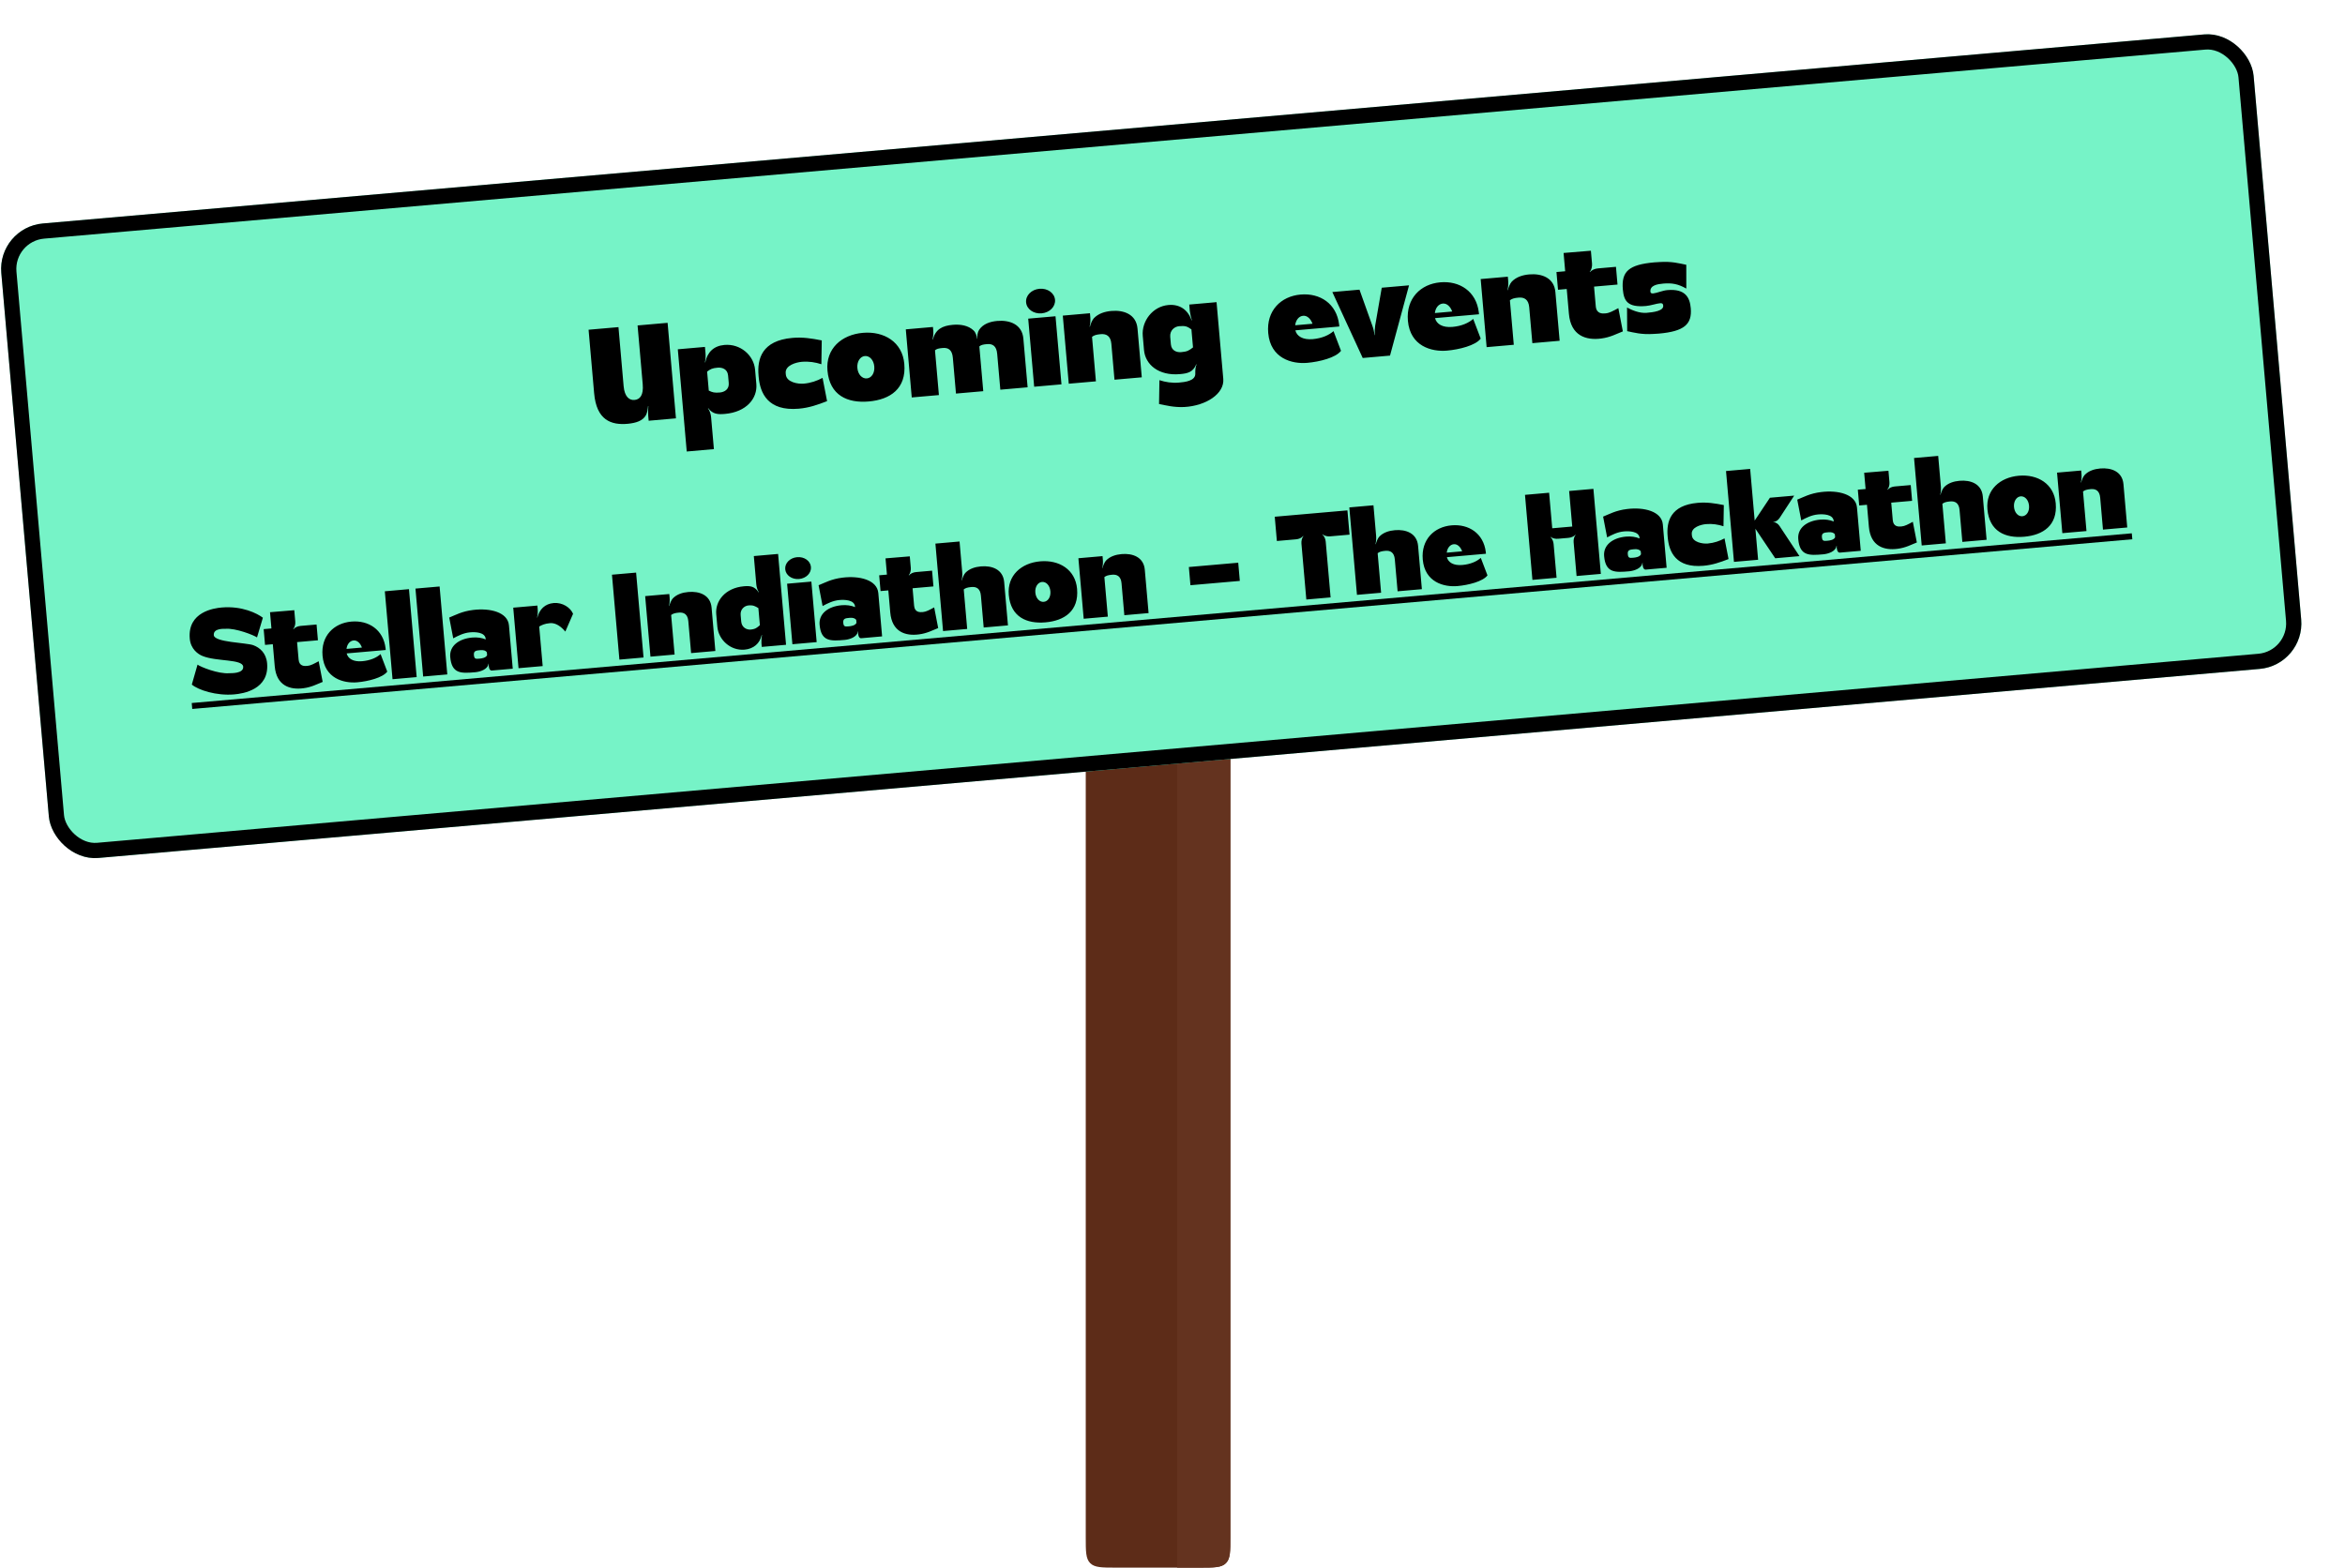 <svg width="169" height="113" viewBox="0 0 169 113" fill="none" xmlns="http://www.w3.org/2000/svg">
<g clip-path="url(#clip0_4987_52890)">
<path d="M78.248 44.98H88.67V110.806C88.67 111.84 88.67 112.357 88.349 112.678C88.028 113 87.51 113 86.476 113H80.442C79.408 113 78.891 113 78.569 112.678C78.248 112.357 78.248 111.84 78.248 110.806V44.98Z" fill="#5D2C18"/>
<rect width="3.84" height="68.019" transform="translate(84.83 44.98)" fill="#64331F"/>
</g>
<g filter="url(#filter0_d_4987_52890)">
<rect x="2" y="14.201" width="162.942" height="45.913" rx="3.291" transform="rotate(-5 2 14.201)" fill="#76F3C7"/>
<rect x="2.594" y="14.7" width="161.845" height="44.815" rx="2.743" transform="rotate(-5 2.594 14.7)" stroke="black" stroke-width="1.097"/>
<path d="M48.143 21.265L50.307 21.076L50.909 27.962L48.942 28.134L48.91 27.77C48.899 27.533 48.899 27.305 48.919 27.075L48.899 27.077C48.877 27.277 48.843 27.567 48.739 27.745C48.507 28.142 48.044 28.291 47.455 28.353C46.226 28.47 45.181 28.086 45.012 26.148L44.612 21.574L46.766 21.386L47.138 25.645C47.205 26.402 47.545 26.67 47.919 26.637C48.312 26.603 48.584 26.302 48.513 25.495L48.143 21.265ZM53.441 27.869L53.644 30.18L51.686 30.352L51.042 22.984L52.999 22.813L53.038 23.256C53.057 23.472 53.047 23.701 52.997 23.923L53.018 23.931C53.171 23.194 53.627 22.738 54.404 22.67C55.545 22.57 56.52 23.407 56.612 24.459L56.702 25.482C56.793 26.525 55.987 27.507 54.443 27.642C53.951 27.686 53.563 27.67 53.237 27.233L53.218 27.244C53.342 27.412 53.423 27.662 53.441 27.869ZM53.155 24.593L53.274 25.961C53.533 26.087 53.676 26.134 54.07 26.099C54.394 26.071 54.754 25.881 54.713 25.409L54.666 24.877C54.625 24.405 54.237 24.281 53.913 24.309C53.52 24.343 53.387 24.414 53.155 24.593ZM58.827 24.801C58.876 25.361 59.7 25.497 60.114 25.461C60.625 25.417 61.077 25.258 61.475 25.045L61.8 26.721C61.109 26.99 60.504 27.201 59.766 27.266C57.533 27.461 56.972 26.143 56.869 24.972L56.861 24.874C56.757 23.693 57.086 22.356 59.3 22.163C60.047 22.097 60.69 22.2 61.417 22.344L61.389 24.061C60.96 23.92 60.487 23.843 59.976 23.887C59.563 23.924 58.769 24.142 58.818 24.703L58.827 24.801ZM61.828 24.518C61.691 22.945 62.841 21.932 64.376 21.798C65.91 21.664 67.228 22.46 67.366 24.034C67.523 25.824 66.343 26.611 64.808 26.745C63.274 26.88 61.985 26.309 61.828 24.518ZM64.522 23.47C64.187 23.499 63.942 23.868 63.983 24.33C64.024 24.802 64.329 25.112 64.663 25.083C65.007 25.053 65.243 24.695 65.202 24.223C65.162 23.761 64.866 23.44 64.522 23.47ZM72.758 21.58C73.048 21.148 73.559 20.985 74.06 20.941C74.955 20.862 75.855 21.18 75.946 22.213L76.253 25.724L74.286 25.896L74.059 23.309C74.01 22.749 73.737 22.575 73.324 22.611C73.019 22.637 72.884 22.679 72.774 22.778L73.056 26.004L71.089 26.176L70.863 23.589C70.814 23.029 70.541 22.854 70.128 22.89C69.823 22.917 69.688 22.959 69.577 23.057L69.859 26.284L67.902 26.455L67.473 21.547L69.43 21.375L69.451 21.611C69.471 21.838 69.45 22.058 69.4 22.28L69.421 22.288C69.613 21.538 70.106 21.287 70.864 21.22C71.424 21.171 71.988 21.271 72.356 21.625C72.507 21.76 72.589 22.021 72.617 22.227L72.636 22.225C72.609 22.019 72.644 21.748 72.758 21.58ZM76.143 19.599C76.1 19.107 76.528 18.673 77.108 18.622C77.689 18.572 78.185 18.924 78.228 19.416C78.271 19.908 77.843 20.342 77.263 20.393C76.683 20.444 76.186 20.091 76.143 19.599ZM76.725 25.683L76.295 20.775L78.263 20.603L78.692 25.511L76.725 25.683ZM81.025 20.747C81.352 20.402 81.825 20.261 82.288 20.221C83.183 20.142 84.083 20.46 84.173 21.493L84.48 25.005L82.513 25.177L82.287 22.59C82.238 22.029 81.935 21.857 81.522 21.893C81.198 21.922 81.034 21.976 80.895 22.087L81.175 25.294L79.218 25.465L78.788 20.557L80.746 20.385L80.772 20.68C80.79 20.887 80.774 21.156 80.721 21.349L80.742 21.357C80.794 21.164 80.89 20.898 81.025 20.747ZM88.337 24.727C88.329 24.529 88.345 24.26 88.428 24.074L88.408 24.066C88.17 24.632 87.801 24.724 87.231 24.774C85.686 24.909 84.732 24.081 84.64 23.038L84.551 22.015C84.459 20.962 85.257 19.892 86.398 19.792C87.215 19.72 87.806 20.134 88.071 20.904L88.09 20.893C88.022 20.68 87.973 20.457 87.943 20.232L87.902 19.759L89.869 19.587L90.353 25.115C90.447 26.187 89.115 27.057 87.547 27.145C86.807 27.18 86.239 27.031 85.724 26.928L85.752 25.21C86.181 25.351 86.653 25.429 87.165 25.384C87.578 25.348 88.364 25.269 88.337 24.727ZM88.172 22.848L88.058 21.55C87.741 21.32 87.599 21.282 87.166 21.32C86.842 21.349 86.489 21.617 86.53 22.09L86.576 22.621C86.618 23.093 87.005 23.218 87.33 23.189C87.763 23.151 87.884 23.071 88.172 22.848ZM98.298 21.675L98.838 23.094C98.466 23.593 97.282 23.884 96.407 23.961C95.305 24.058 93.753 23.648 93.592 21.809C93.451 20.196 94.51 19.161 95.926 19.038C97.313 18.916 98.52 19.683 98.703 21.203L98.715 21.341L95.547 21.618C95.654 22.045 96.084 22.314 96.802 22.252C97.471 22.193 97.976 21.96 98.298 21.675ZM95.535 21.252L96.784 21.143C96.653 20.778 96.395 20.543 96.11 20.568C95.805 20.594 95.581 20.872 95.535 21.252ZM101.3 21.283L101.774 18.546L103.741 18.374L102.37 23.439L100.403 23.611L98.213 18.857L100.17 18.686L101.103 21.3C101.181 21.512 101.23 21.735 101.25 21.962L101.27 21.96C101.26 21.733 101.269 21.504 101.3 21.283ZM108.365 20.794L108.906 22.213C108.533 22.712 107.349 23.004 106.474 23.08C105.372 23.177 103.82 22.767 103.659 20.928C103.518 19.315 104.577 18.281 105.993 18.157C107.38 18.035 108.587 18.802 108.77 20.322L108.782 20.46L105.615 20.737C105.721 21.164 106.151 21.433 106.869 21.371C107.538 21.312 108.043 21.08 108.365 20.794ZM105.602 20.372L106.852 20.262C106.721 19.897 106.462 19.662 106.177 19.687C105.872 19.714 105.648 19.991 105.602 20.372ZM111.14 18.113C111.467 17.767 111.94 17.627 112.402 17.586C113.298 17.508 114.198 17.826 114.288 18.858L114.595 22.37L112.628 22.542L112.402 19.955C112.353 19.394 112.05 19.223 111.637 19.259C111.312 19.287 111.149 19.341 111.01 19.452L111.29 22.659L109.333 22.83L108.903 17.922L110.861 17.751L110.887 18.046C110.905 18.252 110.889 18.521 110.836 18.714L110.857 18.722C110.909 18.529 111.005 18.263 111.14 18.113ZM116.847 15.879L116.928 16.804C116.945 17 116.898 17.252 116.763 17.403L116.784 17.421C116.909 17.261 117.149 17.171 117.355 17.153L118.654 17.039L118.765 18.318L117.074 18.466L117.198 19.882C117.247 20.443 117.68 20.415 117.906 20.395C118.182 20.371 118.427 20.231 118.825 20.017L119.15 21.694C118.661 21.885 118.255 22.119 117.589 22.207C116.502 22.352 115.402 22.012 115.263 20.428L115.106 18.638L114.477 18.693L114.365 17.414L114.994 17.359L114.879 16.041L116.847 15.879ZM121.136 18.834C121.145 18.942 121.227 18.965 121.345 18.955C121.591 18.933 122.02 18.747 122.355 18.718C123.653 18.604 123.977 19.25 124.044 20.017C124.147 21.187 123.567 21.694 121.737 21.854C121.619 21.864 121.5 21.865 121.372 21.876C120.485 21.934 119.966 21.781 119.462 21.677L119.451 19.973C119.795 20.161 120.351 20.399 120.863 20.355C121.276 20.319 122.22 20.236 122.038 19.746C122.012 19.669 121.931 19.657 121.813 19.667C121.567 19.688 121.164 19.833 120.82 19.863C119.501 19.978 119.222 19.507 119.149 18.671C119.036 17.382 119.567 16.88 121.426 16.717C121.544 16.707 121.673 16.706 121.801 16.695C122.688 16.637 123.207 16.79 123.721 16.893L123.723 18.608C123.149 18.281 122.705 18.191 122.066 18.247C121.643 18.284 121.095 18.372 121.136 18.834Z" fill="black"/>
<path d="M20.448 44.314C20.913 44.485 21.379 44.876 21.444 45.619C21.609 47.508 19.723 47.805 19.076 47.861C17.782 47.974 16.476 47.542 16.018 47.151L16.43 45.714C16.629 45.873 17.935 46.402 18.722 46.333C18.792 46.327 19.766 46.382 19.72 45.858C19.672 45.307 17.794 45.498 16.808 45.099C16.453 44.963 15.935 44.586 15.87 43.842C15.7 41.901 17.634 41.644 18.167 41.597C19.645 41.468 20.733 42.025 21.139 42.333L20.717 43.753C20.5 43.596 19.177 43.069 18.442 43.133C18.372 43.139 17.556 43.069 17.602 43.594C17.647 44.11 19.948 44.129 20.448 44.314ZM23.402 41.791L23.474 42.613C23.489 42.788 23.447 43.012 23.327 43.146L23.346 43.162C23.457 43.02 23.67 42.94 23.854 42.924L25.008 42.823L25.107 43.959L23.604 44.091L23.714 45.35C23.757 45.848 24.143 45.823 24.344 45.806C24.589 45.784 24.807 45.66 25.16 45.47L25.449 46.96C25.015 47.13 24.654 47.338 24.062 47.416C23.095 47.545 22.117 47.243 21.994 45.835L21.855 44.244L21.295 44.293L21.196 43.156L21.755 43.107L21.653 41.936L23.402 41.791ZM29.623 44.956L30.103 46.218C29.772 46.661 28.72 46.921 27.942 46.989C26.962 47.074 25.582 46.711 25.439 45.075C25.314 43.642 26.256 42.722 27.515 42.612C28.747 42.504 29.82 43.186 29.982 44.537L29.993 44.66L27.178 44.906C27.273 45.285 27.655 45.525 28.293 45.469C28.888 45.417 29.337 45.21 29.623 44.956ZM27.167 44.581L28.277 44.484C28.161 44.159 27.931 43.95 27.678 43.972C27.407 43.996 27.208 44.242 27.167 44.581ZM30.483 46.766L29.928 40.428L31.668 40.275L32.223 46.614L30.483 46.766ZM32.69 46.573L32.136 40.234L33.876 40.082L34.43 46.421L32.69 46.573ZM37.398 45.65C37.354 46.059 36.788 46.232 36.447 46.262C35.441 46.35 34.749 46.393 34.642 45.169C34.571 44.365 35.266 43.846 36.228 43.762C36.586 43.73 36.917 43.781 37.2 43.897L37.197 43.862C37.153 43.364 36.43 43.356 36.063 43.388C35.608 43.428 35.212 43.63 34.858 43.82L34.569 42.321C35.003 42.151 35.472 41.872 36.301 41.773C37.512 41.623 38.79 41.934 38.874 42.887L39.147 46.008L37.634 46.141C37.451 46.157 37.395 45.827 37.415 45.649L37.398 45.65ZM36.347 45.02C36.372 45.308 36.469 45.309 36.74 45.285C36.924 45.269 37.211 45.226 37.299 45.033L37.281 44.824C37.209 44.707 37.046 44.65 36.818 44.67C36.512 44.697 36.32 44.714 36.347 45.02ZM40.918 42.321C41.078 41.725 41.466 41.33 42.096 41.275C42.734 41.219 43.305 41.601 43.494 42.051L42.936 43.333C42.641 42.98 42.255 42.688 41.835 42.725C41.433 42.76 41.23 42.866 41.054 42.969L41.304 45.82L39.564 45.972L39.182 41.609L40.922 41.457L40.945 41.719C40.961 41.903 40.947 42.142 40.901 42.322L40.918 42.321ZM48.573 45.201L46.833 45.354L46.297 39.233L48.037 39.081L48.573 45.201ZM50.678 40.947C50.969 40.639 51.39 40.514 51.8 40.479C52.596 40.409 53.396 40.691 53.477 41.609L53.749 44.731L52.001 44.884L51.8 42.584C51.756 42.086 51.487 41.933 51.12 41.965C50.831 41.991 50.686 42.039 50.562 42.138L50.812 44.988L49.072 45.14L48.69 40.777L50.43 40.625L50.453 40.887C50.469 41.071 50.455 41.31 50.408 41.481L50.426 41.489C50.473 41.317 50.558 41.081 50.678 40.947ZM56.699 39.927L56.521 37.889L58.27 37.736L58.843 44.285L57.094 44.438L57.07 44.167C57.062 43.974 57.071 43.771 57.107 43.582L57.089 43.575C56.958 44.195 56.498 44.578 55.851 44.635C54.837 44.724 53.974 43.918 53.892 42.983L53.812 42.073C53.731 41.147 54.44 40.186 55.813 40.066C56.276 40.025 56.589 40.077 56.864 40.502L56.881 40.492C56.78 40.343 56.715 40.11 56.699 39.927ZM56.957 42.873L56.849 41.64C56.617 41.502 56.486 41.417 56.136 41.447C55.848 41.472 55.535 41.72 55.571 42.14L55.613 42.612C55.649 43.032 56 43.212 56.288 43.187C56.638 43.157 56.752 43.05 56.957 42.873ZM58.784 38.837C58.745 38.4 59.126 38.014 59.642 37.969C60.158 37.924 60.599 38.237 60.637 38.675C60.676 39.112 60.295 39.498 59.779 39.543C59.264 39.588 58.822 39.274 58.784 38.837ZM59.301 44.245L58.919 39.882L60.668 39.729L61.05 44.092L59.301 44.245ZM64.017 43.322C63.974 43.731 63.407 43.904 63.066 43.933C62.061 44.021 61.368 44.064 61.261 42.84C61.191 42.036 61.886 41.517 62.847 41.433C63.206 41.401 63.536 41.452 63.819 41.568L63.816 41.533C63.773 41.035 63.05 41.027 62.683 41.059C62.228 41.099 61.831 41.301 61.478 41.491L61.188 39.992C61.623 39.822 62.092 39.543 62.92 39.444C64.132 39.294 65.41 39.605 65.493 40.558L65.766 43.679L64.254 43.812C64.07 43.828 64.015 43.498 64.034 43.32L64.017 43.322ZM62.966 42.691C62.992 42.98 63.088 42.98 63.359 42.956C63.543 42.94 63.83 42.897 63.919 42.705L63.901 42.495C63.829 42.378 63.665 42.322 63.438 42.341C63.132 42.368 62.94 42.385 62.966 42.691ZM67.761 37.91L67.833 38.732C67.848 38.907 67.806 39.131 67.686 39.265L67.705 39.281C67.816 39.139 68.029 39.059 68.213 39.043L69.367 38.942L69.466 40.078L67.962 40.21L68.072 41.469C68.116 41.967 68.501 41.942 68.703 41.925C68.947 41.903 69.166 41.779 69.519 41.589L69.808 43.079C69.374 43.249 69.013 43.457 68.421 43.535C67.454 43.664 66.476 43.362 66.353 41.954L66.214 40.363L65.654 40.412L65.555 39.275L66.114 39.226L66.012 38.055L67.761 37.91ZM71.765 39.102C72.055 38.795 72.476 38.67 72.887 38.634C73.683 38.564 74.483 38.847 74.563 39.765L74.836 42.886L73.087 43.039L72.886 40.739C72.842 40.241 72.574 40.088 72.206 40.121C71.918 40.146 71.772 40.194 71.649 40.293L71.898 43.143L70.158 43.295L69.607 36.991L71.347 36.839L71.539 39.042C71.555 39.226 71.541 39.465 71.494 39.637L71.513 39.644C71.559 39.472 71.644 39.236 71.765 39.102ZM74.895 40.687C74.772 39.288 75.795 38.388 77.159 38.269C78.523 38.15 79.695 38.858 79.817 40.256C79.956 41.848 78.907 42.547 77.544 42.667C76.18 42.786 75.034 42.278 74.895 40.687ZM77.289 39.755C76.992 39.781 76.773 40.109 76.809 40.52C76.846 40.939 77.117 41.215 77.414 41.189C77.72 41.162 77.93 40.844 77.894 40.425C77.858 40.014 77.595 39.728 77.289 39.755ZM81.9 38.215C82.191 37.908 82.611 37.783 83.022 37.747C83.818 37.677 84.618 37.96 84.698 38.878L84.971 41.999L83.223 42.152L83.021 39.853C82.978 39.354 82.709 39.202 82.342 39.234C82.053 39.259 81.908 39.307 81.784 39.406L82.034 42.256L80.294 42.408L79.912 38.046L81.652 37.893L81.675 38.156C81.691 38.339 81.677 38.578 81.63 38.75L81.648 38.757C81.695 38.586 81.78 38.349 81.9 38.215ZM87.873 38.679L91.431 38.368L91.546 39.68L87.987 39.991L87.873 38.679ZM94.063 35.054L99.301 34.596L99.454 36.345L98.046 36.468C97.871 36.483 97.647 36.441 97.505 36.321L97.497 36.34C97.639 36.451 97.719 36.664 97.736 36.847L98.088 40.869L96.339 41.022L95.987 37C95.971 36.817 96.013 36.593 96.125 36.46L96.114 36.443C95.995 36.586 95.79 36.665 95.607 36.681L94.216 36.803L94.063 35.054ZM101.595 36.492C101.885 36.185 102.306 36.06 102.717 36.024C103.512 35.954 104.312 36.237 104.393 37.155L104.666 40.276L102.917 40.429L102.716 38.13C102.672 37.631 102.404 37.479 102.036 37.511C101.748 37.536 101.602 37.584 101.479 37.683L101.728 40.533L99.988 40.685L99.437 34.382L101.177 34.229L101.369 36.433C101.385 36.616 101.371 36.855 101.324 37.027L101.343 37.034C101.389 36.863 101.474 36.626 101.595 36.492ZM108.913 38.019L109.394 39.281C109.062 39.724 108.01 39.984 107.232 40.052C106.253 40.137 104.873 39.773 104.73 38.139C104.605 36.705 105.546 35.785 106.805 35.675C108.038 35.567 109.111 36.249 109.273 37.6L109.284 37.722L106.468 37.969C106.563 38.348 106.945 38.588 107.584 38.532C108.178 38.48 108.627 38.273 108.913 38.019ZM106.458 37.644L107.568 37.547C107.451 37.222 107.222 37.013 106.968 37.035C106.697 37.059 106.498 37.305 106.458 37.644ZM115.279 33.198L117.028 33.045L117.564 39.174L115.815 39.327L115.603 36.897C115.587 36.713 115.629 36.498 115.749 36.355L115.74 36.347C115.619 36.481 115.415 36.561 115.231 36.577L114.479 36.642C114.296 36.658 114.08 36.616 113.939 36.505L113.931 36.514C114.064 36.635 114.144 36.839 114.16 37.023L114.373 39.453L112.633 39.606L112.097 33.477L113.836 33.324L114.061 35.886L115.503 35.76L115.279 33.198ZM120.556 38.375C120.512 38.784 119.946 38.957 119.605 38.987C118.6 39.075 117.907 39.118 117.8 37.894C117.73 37.089 118.425 36.57 119.386 36.486C119.745 36.455 120.075 36.505 120.358 36.621L120.355 36.587C120.312 36.088 119.589 36.081 119.222 36.113C118.767 36.153 118.37 36.355 118.017 36.544L117.727 35.045C118.162 34.875 118.631 34.596 119.459 34.498C120.671 34.347 121.949 34.659 122.032 35.612L122.305 38.733L120.793 38.865C120.609 38.881 120.554 38.551 120.573 38.373L120.556 38.375ZM119.505 37.745C119.53 38.033 119.627 38.033 119.898 38.01C120.082 37.994 120.369 37.951 120.458 37.758L120.44 37.548C120.368 37.431 120.204 37.375 119.977 37.395C119.671 37.422 119.478 37.438 119.505 37.745ZM124.125 36.398C124.168 36.896 124.901 37.017 125.269 36.985C125.723 36.945 126.125 36.804 126.478 36.615L126.767 38.105C126.154 38.343 125.615 38.532 124.96 38.589C122.975 38.763 122.476 37.59 122.385 36.55L122.377 36.462C122.285 35.413 122.578 34.225 124.545 34.053C125.21 33.995 125.781 34.085 126.427 34.214L126.402 35.74C126.021 35.615 125.601 35.546 125.146 35.586C124.779 35.618 124.073 35.812 124.117 36.31L124.125 36.398ZM131.498 33.532L130.449 35.139C130.348 35.289 130.184 35.427 129.998 35.426L129.991 35.444C130.176 35.445 130.346 35.571 130.448 35.73L131.88 37.895L130.131 38.048L128.702 35.918L128.898 38.156L127.158 38.308L126.585 31.76L128.325 31.607L128.651 35.332L129.749 33.685L131.498 33.532ZM134.547 37.151C134.503 37.56 133.937 37.733 133.596 37.763C132.59 37.851 131.898 37.894 131.791 36.67C131.72 35.865 132.415 35.346 133.377 35.262C133.735 35.231 134.066 35.281 134.349 35.397L134.346 35.362C134.302 34.864 133.579 34.857 133.212 34.889C132.757 34.929 132.361 35.131 132.008 35.32L131.718 33.822C132.152 33.651 132.621 33.373 133.45 33.274C134.661 33.123 135.939 33.435 136.023 34.388L136.296 37.509L134.783 37.641C134.6 37.657 134.544 37.327 134.564 37.15L134.547 37.151ZM133.496 36.52C133.521 36.809 133.618 36.809 133.889 36.786C134.073 36.77 134.36 36.727 134.448 36.534L134.43 36.324C134.358 36.207 134.195 36.151 133.967 36.171C133.661 36.198 133.469 36.215 133.496 36.52ZM138.291 31.74L138.363 32.562C138.378 32.737 138.336 32.961 138.215 33.094L138.234 33.11C138.345 32.969 138.559 32.888 138.742 32.872L139.896 32.771L139.996 33.908L138.492 34.039L138.602 35.298C138.646 35.797 139.031 35.772 139.232 35.754C139.477 35.733 139.695 35.608 140.049 35.419L140.338 36.909C139.903 37.079 139.542 37.287 138.95 37.365C137.983 37.493 137.006 37.191 136.882 35.784L136.743 34.192L136.184 34.241L136.084 33.105L136.644 33.056L136.541 31.884L138.291 31.74ZM142.294 32.931C142.585 32.624 143.005 32.499 143.416 32.463C144.212 32.394 145.012 32.676 145.092 33.594L145.365 36.715L143.617 36.868L143.416 34.569C143.372 34.071 143.103 33.918 142.736 33.95C142.447 33.975 142.302 34.023 142.178 34.122L142.428 36.972L140.688 37.125L140.136 30.821L141.876 30.669L142.069 32.872C142.085 33.056 142.071 33.295 142.024 33.466L142.042 33.473C142.089 33.302 142.174 33.065 142.294 32.931ZM145.424 34.517C145.302 33.118 146.324 32.218 147.688 32.098C149.052 31.979 150.224 32.687 150.347 34.086C150.486 35.677 149.437 36.377 148.073 36.496C146.709 36.615 145.563 36.108 145.424 34.517ZM147.818 33.585C147.521 33.611 147.303 33.938 147.339 34.349C147.376 34.769 147.647 35.045 147.944 35.019C148.25 34.992 148.46 34.674 148.423 34.254C148.387 33.843 148.124 33.558 147.818 33.585ZM152.43 32.045C152.72 31.737 153.141 31.613 153.552 31.576C154.347 31.507 155.147 31.789 155.228 32.707L155.501 35.829L153.752 35.982L153.551 33.682C153.507 33.184 153.238 33.031 152.871 33.063C152.583 33.089 152.437 33.136 152.314 33.235L152.563 36.086L150.823 36.238L150.441 31.875L152.181 31.723L152.204 31.985C152.22 32.169 152.206 32.408 152.159 32.579L152.178 32.587C152.224 32.415 152.309 32.179 152.43 32.045Z" fill="black"/>
<path d="M16.012 48.482L155.828 36.249L155.866 36.678L16.049 48.91L16.012 48.482Z" fill="black"/>
</g>
<defs>
<filter id="filter0_d_4987_52890" x="-0.194" y="0" width="168.517" height="62.134" filterUnits="userSpaceOnUse" color-interpolation-filters="sRGB">
<feFlood flood-opacity="0" result="BackgroundImageFix"/>
<feColorMatrix in="SourceAlpha" type="matrix" values="0 0 0 0 0 0 0 0 0 0 0 0 0 0 0 0 0 0 127 0" result="hardAlpha"/>
<feOffset dx="-2.194" dy="2.194"/>
<feComposite in2="hardAlpha" operator="out"/>
<feColorMatrix type="matrix" values="0 0 0 0 0.463 0 0 0 0 0.953 0 0 0 0 0.78 0 0 0 1 0"/>
<feBlend mode="normal" in2="BackgroundImageFix" result="effect1_dropShadow_4987_52890"/>
<feBlend mode="normal" in="SourceGraphic" in2="effect1_dropShadow_4987_52890" result="shape"/>
</filter>
<clipPath id="clip0_4987_52890">
<path d="M78.248 44.98H88.67V110.806C88.67 111.84 88.67 112.357 88.349 112.678C88.028 113 87.51 113 86.476 113H80.442C79.408 113 78.891 113 78.569 112.678C78.248 112.357 78.248 111.84 78.248 110.806V44.98Z" fill="white"/>
</clipPath>
</defs>
</svg>
